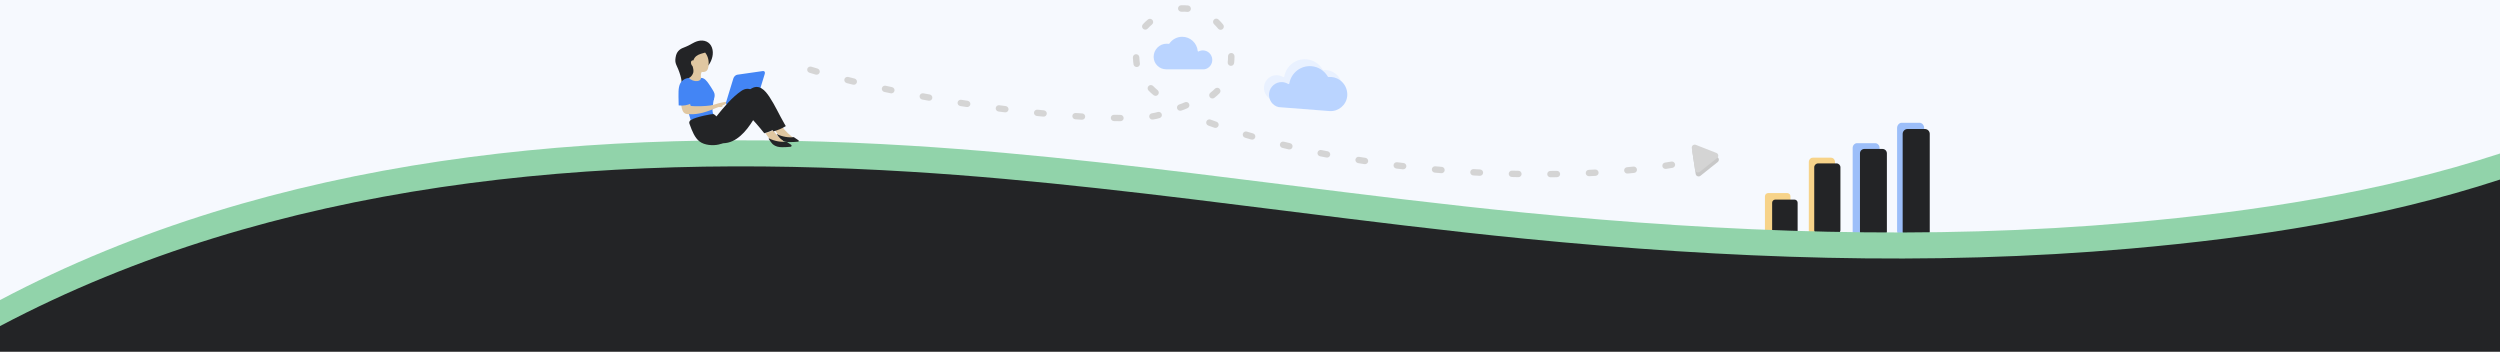 <svg xmlns="http://www.w3.org/2000/svg" width="1920" height="270" viewBox="0 0 1920 270" fill="none"><rect x="0" y="0" width="1920" height="270" fill="#333333" stroke="none"/><rect width="1920" height="258" fill="#F6F9FE"></rect><path d="M1372.59 186.312H1357.95C1356.59 186.312 1355.48 185.2 1355.48 183.842V150.753C1355.48 149.394 1356.59 148.283 1357.95 148.283H1372.59C1373.95 148.283 1375.06 149.394 1375.06 150.753V183.842C1375.06 185.2 1373.95 186.312 1372.59 186.312Z" fill="#F9AF14" fill-opacity="0.5"></path><path d="M1378.17 189.609H1363.42C1362.09 189.609 1361 188.522 1361 187.195V155.697C1361 154.369 1362.09 153.283 1363.42 153.283H1378.17C1379.49 153.283 1380.58 154.369 1380.58 155.697V187.195C1380.58 188.522 1379.49 189.609 1378.17 189.609Z" fill="#232426"></path><path d="M1406.27 183.572H1392.19C1390.53 183.572 1389.17 182.038 1389.17 180.165V124.518C1389.17 122.645 1390.53 121.113 1392.19 121.113H1406.27C1407.93 121.113 1409.29 122.645 1409.29 124.518V180.165C1409.29 182.038 1407.93 183.572 1406.27 183.572Z" fill="#F9AF14" fill-opacity="0.5"></path><path d="M1410.46 179.629H1396.31C1394.67 179.629 1393.33 178.285 1393.33 176.641V128.476C1393.33 126.833 1394.67 125.488 1396.31 125.488H1410.46C1412.11 125.488 1413.45 126.833 1413.45 128.476V176.641C1413.45 178.285 1412.11 179.629 1410.46 179.629Z" fill="#232426"></path><path d="M1440.12 183.452H1426.26C1424.38 183.452 1422.85 181.806 1422.85 179.794V113.612C1422.85 111.599 1424.38 109.953 1426.26 109.953H1440.12C1441.99 109.953 1443.52 111.599 1443.52 113.612V179.794C1443.52 181.806 1441.99 183.452 1440.12 183.452Z" fill="#4385F5" fill-opacity="0.5"></path><path d="M1445.76 181.287H1431.82C1429.97 181.287 1428.46 179.772 1428.46 177.921V117.759C1428.46 115.907 1429.97 114.392 1431.82 114.392H1445.76C1447.62 114.392 1449.13 115.907 1449.13 117.759V177.921C1449.13 179.772 1447.62 181.287 1445.76 181.287Z" fill="#232426"></path><path d="M1474.14 181.303H1460.57C1458.58 181.303 1456.96 179.455 1456.96 177.196V98.395C1456.96 96.136 1458.58 94.288 1460.57 94.288H1474.14C1476.13 94.288 1477.76 96.136 1477.76 98.395V177.196C1477.76 179.455 1476.13 181.303 1474.14 181.303Z" fill="#4385F5" fill-opacity="0.5"></path><path d="M1478.29 181.744H1465C1462.94 181.744 1461.25 180.055 1461.25 177.99V102.822C1461.25 100.757 1462.94 99.068 1465 99.068H1478.29C1480.36 99.068 1482.05 100.757 1482.05 102.822V177.99C1482.05 180.055 1480.36 181.744 1478.29 181.744Z" fill="#232426"></path><path fill-rule="evenodd" clip-rule="evenodd" d="M0 230.437V260.572H1920V117.892C1828.5 147.8 1731.84 162.487 1636.1 170.922C1481.08 184.58 1325.83 178.573 1171.28 163.343C1109.34 157.239 1047.58 149.487 985.823 141.736C890.525 129.775 795.229 117.814 699.317 111.91C457.978 97.054 210.942 118.991 0 230.437Z" fill="#91D3AA"></path><path fill-rule="evenodd" clip-rule="evenodd" d="M0 250.439V270H1920V137.894C1828.5 167.802 1731.84 182.489 1636.1 190.924C1481.08 204.582 1325.83 198.575 1171.28 183.345C1109.34 177.241 1047.58 169.49 985.823 161.738C890.525 149.777 795.229 137.816 699.317 131.912C457.978 117.056 210.942 138.993 0 250.439Z" fill="#232426"></path><path d="M1016.46 53.831C1016.22 53.851 1015.99 53.731 1015.87 53.522C1013.23 48.922 1008.53 45.932 1003.29 45.525C995.088 44.888 987.795 50.571 986.326 58.744C986.289 58.947 986.155 59.119 985.969 59.204C985.782 59.288 985.566 59.273 985.392 59.165C984.018 58.308 982.432 57.815 980.793 57.736C975.872 57.502 971.486 61.186 970.809 66.123C970.116 71.172 973.355 75.922 978.186 76.956L1017.12 79.98C1023.94 80.509 1030.06 75.427 1030.77 68.649C1030.78 68.527 1030.79 68.405 1030.8 68.282C1031.38 60.88 1025.89 54.397 1018.58 53.829C1017.86 53.773 1017.14 53.773 1016.46 53.831Z" fill="#E9F1FF"></path><path d="M1020.33 59.144C1020.09 59.165 1019.87 59.044 1019.75 58.836C1017.11 54.235 1012.41 51.245 1007.17 50.838C998.965 50.201 991.672 55.885 990.202 64.057C990.166 64.26 990.032 64.433 989.845 64.517C989.659 64.601 989.443 64.587 989.269 64.479C987.895 63.621 986.309 63.129 984.67 63.05C979.749 62.816 975.363 66.5 974.686 71.436C973.993 76.485 977.232 81.236 982.063 82.269L1020.99 85.293C1027.81 85.823 1033.93 80.74 1034.64 73.963C1034.66 73.84 1034.67 73.718 1034.68 73.595C1035.25 66.194 1029.77 59.71 1022.46 59.142C1021.74 59.086 1021.02 59.087 1020.33 59.144Z" fill="#BAD4FF"></path><path d="M1318.64 120.514L1302.84 114.315C1301.21 113.672 1299.49 115.043 1299.75 116.781L1302.28 133.564C1302.54 135.303 1304.59 136.106 1305.96 135.009L1319.23 124.426C1320.61 123.33 1320.28 121.156 1318.64 120.514Z" fill="#C8C8C8"></path><path d="M897.582 33.691C897.759 33.721 897.936 33.644 898.038 33.495C900.282 30.206 903.977 28.244 907.923 28.247C914.099 28.251 919.223 32.932 919.844 39.135C919.86 39.289 919.95 39.426 920.084 39.5C920.219 39.574 920.381 39.576 920.518 39.505C921.597 38.944 922.812 38.668 924.044 38.705C927.741 38.819 930.807 41.833 931.024 45.567C931.247 49.386 928.544 52.752 924.868 53.242L895.554 53.223C890.421 53.22 886.136 49.056 886.003 43.943C886.001 43.85 886 43.758 886 43.666C886.003 38.093 890.487 33.562 895.994 33.565C896.536 33.566 897.07 33.608 897.582 33.691Z" fill="#BAD4FF"></path><path fill-rule="evenodd" clip-rule="evenodd" d="M1312.04 117.642C1313.35 117.24 1314.74 117.962 1315.16 119.252C1315.57 120.543 1314.84 121.917 1313.54 122.319C1312 122.791 1310.4 123.254 1308.74 123.707C1307.41 124.067 1306.04 123.302 1305.67 121.999C1305.3 120.696 1306.07 119.346 1307.39 118.986C1309 118.547 1310.55 118.099 1312.04 117.642ZM1283.58 124.08C1284.93 123.852 1286.22 124.749 1286.46 126.081C1286.69 127.413 1285.79 128.68 1284.44 128.908C1282.84 129.179 1281.2 129.443 1279.54 129.7C1278.19 129.91 1276.91 128.996 1276.69 127.661C1276.48 126.325 1277.4 125.071 1278.75 124.861C1280.39 124.607 1282 124.347 1283.58 124.08ZM1254.45 127.932C1255.82 127.794 1257.04 128.774 1257.19 130.118C1257.33 131.463 1256.34 132.667 1254.98 132.805C1253.36 132.969 1251.71 133.128 1250.05 133.281C1248.69 133.407 1247.47 132.417 1247.34 131.072C1247.21 129.725 1248.21 128.531 1249.57 128.405C1251.22 128.252 1252.84 128.095 1254.45 127.932ZM1225.09 130.182C1226.46 130.107 1227.64 131.143 1227.72 132.493C1227.8 133.842 1226.76 134.998 1225.39 135.073C1223.75 135.161 1222.11 135.245 1220.45 135.323C1219.08 135.388 1217.91 134.345 1217.84 132.995C1217.77 131.644 1218.82 130.495 1220.19 130.43C1221.84 130.352 1223.47 130.27 1225.09 130.182ZM1195.64 131.199C1197.01 131.177 1198.15 132.257 1198.17 133.609C1198.2 134.96 1197.11 136.075 1195.74 136.097C1194.1 136.123 1192.45 136.144 1190.8 136.161C1189.43 136.174 1188.3 135.088 1188.28 133.736C1188.26 132.384 1189.35 131.276 1190.73 131.262C1192.37 131.246 1194.01 131.225 1195.64 131.199ZM1166.15 131.154C1167.52 131.179 1168.62 132.297 1168.6 133.649C1168.58 135 1167.45 136.077 1166.08 136.052C1164.44 136.021 1162.79 135.986 1161.14 135.946C1159.76 135.914 1158.67 134.79 1158.7 133.438C1158.73 132.087 1159.86 131.017 1161.24 131.05C1162.88 131.089 1164.52 131.124 1166.15 131.154ZM1136.67 130.125C1138.04 130.195 1139.1 131.348 1139.04 132.698C1138.97 134.048 1137.81 135.087 1136.44 135.017C1134.79 134.932 1133.15 134.844 1131.5 134.75C1130.13 134.673 1129.08 133.514 1129.15 132.165C1129.22 130.815 1130.39 129.782 1131.76 129.86C1133.4 129.953 1135.04 130.041 1136.67 130.125ZM1107.24 128.137C1108.61 128.252 1109.63 129.438 1109.52 130.785C1109.41 132.132 1108.21 133.133 1106.84 133.018C1105.2 132.88 1103.56 132.738 1101.91 132.59C1100.55 132.468 1099.53 131.276 1099.65 129.93C1099.77 128.584 1100.98 127.59 1102.34 127.712C1103.98 127.858 1105.61 128 1107.24 128.137ZM1077.89 125.18C1079.25 125.341 1080.23 126.561 1080.07 127.903C1079.92 129.246 1078.68 130.205 1077.32 130.044C1075.69 129.852 1074.05 129.654 1072.41 129.452C1071.05 129.283 1070.08 128.057 1070.24 126.717C1070.41 125.375 1071.65 124.423 1073.01 124.591C1074.64 124.793 1076.26 124.989 1077.89 125.18ZM1048.66 121.216C1050.02 121.425 1050.95 122.679 1050.75 124.014C1050.54 125.35 1049.27 126.265 1047.92 126.056C1046.29 125.805 1044.66 125.549 1043.03 125.288C1041.68 125.071 1040.75 123.811 1040.97 122.477C1041.18 121.143 1042.45 120.236 1043.81 120.453C1045.43 120.712 1047.05 120.966 1048.66 121.216ZM1019.61 116.177C1020.96 116.437 1021.84 117.726 1021.58 119.053C1021.32 120.379 1020.02 121.244 1018.67 120.983C1017.05 120.669 1015.44 120.35 1013.82 120.026C1012.47 119.756 1011.6 118.461 1011.87 117.137C1012.14 115.812 1013.45 114.956 1014.79 115.226C1016.4 115.548 1018 115.865 1019.61 116.177ZM990.801 109.967C992.136 110.285 992.961 111.61 992.644 112.924C992.327 114.238 990.986 115.046 989.652 114.728C988.045 114.345 986.442 113.956 984.842 113.562C983.51 113.234 982.694 111.902 983.022 110.591C983.35 109.28 984.697 108.482 986.029 108.81C987.616 109.201 989.208 109.587 990.801 109.967ZM962.32 102.46C963.638 102.842 964.397 104.205 964.014 105.502C963.632 106.798 962.252 107.541 960.935 107.158C959.347 106.697 957.764 106.231 956.185 105.757C954.872 105.363 954.125 103.994 954.519 102.7C954.913 101.408 956.3 100.677 957.613 101.071C959.178 101.54 960.747 102.003 962.32 102.46ZM934.294 93.488C935.587 93.943 936.267 95.347 935.81 96.619C935.353 97.892 933.932 98.556 932.639 98.1C931.078 97.551 929.524 96.995 927.975 96.431C926.687 95.963 926.022 94.553 926.492 93.285C926.962 92.017 928.39 91.368 929.679 91.837C931.211 92.394 932.75 92.944 934.294 93.488Z" fill="#D4D4D4"></path><path fill-rule="evenodd" clip-rule="evenodd" d="M889.047 86.037C890.344 85.615 891.757 86.307 892.201 87.583C892.644 88.858 891.951 90.237 890.654 90.659C889.289 91.104 887.555 91.495 885.477 91.821C884.126 92.033 882.842 91.128 882.612 89.802C882.383 88.475 883.294 87.225 884.646 87.013C886.412 86.736 887.887 86.415 889.047 86.037ZM860.488 88.214C861.859 88.223 862.976 89.321 862.98 90.664C862.985 92.008 861.875 93.092 860.504 93.083C858.899 93.073 857.246 93.052 855.545 93.019C854.174 92.993 853.072 91.881 853.085 90.538C853.099 89.195 854.223 88.125 855.593 88.151C857.272 88.183 858.905 88.204 860.488 88.214ZM831.085 87.103C832.454 87.189 833.505 88.347 833.43 89.688C833.356 91.028 832.185 92.048 830.816 91.962C829.193 91.86 827.548 91.752 825.88 91.636C824.512 91.542 823.469 90.377 823.552 89.036C823.636 87.696 824.814 86.685 826.182 86.78C827.839 86.894 829.473 87.002 831.085 87.103ZM801.689 84.729C803.055 84.861 804.064 86.055 803.942 87.392C803.82 88.729 802.612 89.706 801.246 89.574C799.62 89.415 797.98 89.252 796.328 89.083C794.963 88.944 793.96 87.745 794.089 86.409C794.218 85.073 795.431 84.101 796.796 84.24C798.44 84.409 800.071 84.571 801.689 84.729ZM772.359 81.453C773.72 81.624 774.694 82.845 774.533 84.178C774.371 85.511 773.135 86.454 771.774 86.283C770.147 86.078 768.513 85.87 766.871 85.656C765.511 85.479 764.542 84.254 764.709 82.922C764.877 81.59 766.118 80.653 767.478 80.829C769.112 81.042 770.739 81.25 772.359 81.453ZM743.119 77.389C744.475 77.596 745.416 78.842 745.218 80.169C745.02 81.497 743.758 82.407 742.402 82.2C740.777 81.952 739.148 81.701 737.516 81.445C736.161 81.232 735.226 79.982 735.429 78.655C735.633 77.329 736.9 76.424 738.255 76.637C739.88 76.892 741.501 77.143 743.119 77.389ZM713.996 72.551C715.346 72.794 716.251 74.065 716.016 75.386C715.781 76.707 714.494 77.582 713.143 77.339C711.523 77.047 709.901 76.751 708.279 76.451C706.93 76.201 706.031 74.927 706.273 73.606C706.514 72.286 707.806 71.417 709.155 71.667C710.77 71.966 712.383 72.26 713.996 72.551ZM685.027 66.892C686.369 67.176 687.235 68.472 686.959 69.786C686.682 71.099 685.368 71.935 684.025 71.651C682.411 71.311 680.799 70.966 679.189 70.617C677.847 70.326 676.989 69.025 677.272 67.713C677.556 66.401 678.876 65.572 680.216 65.863C681.818 66.21 683.421 66.553 685.027 66.892ZM656.266 60.31C657.598 60.64 658.417 61.965 658.093 63.268C657.769 64.57 656.424 65.36 655.092 65.03C653.488 64.632 651.888 64.231 650.292 63.824C648.963 63.485 648.153 62.155 648.486 60.855C648.819 59.554 650.169 58.774 651.499 59.112C653.083 59.516 654.672 59.915 656.266 60.31ZM627.804 52.628C629.121 53.016 629.879 54.374 629.497 55.661C629.114 56.947 627.735 57.677 626.419 57.29C624.828 56.822 623.246 56.35 621.672 55.872C620.359 55.474 619.613 54.109 620.007 52.826C620.4 51.542 621.786 50.824 623.099 51.222C624.659 51.696 626.227 52.164 627.804 52.628Z" fill="#D5D5D5"></path><path d="M912.129 9.151C912.047 9.151 911.965 9.148 911.882 9.14C910.376 8.994 908.834 8.931 907.291 8.989C905.885 9.011 904.769 7.963 904.72 6.59C904.673 5.22 905.747 4.069 907.117 4.021C908.896 3.963 910.649 4.027 912.37 4.195C913.736 4.329 914.734 5.545 914.598 6.91C914.472 8.194 913.392 9.151 912.129 9.151ZM879.582 22.782C878.98 22.782 878.376 22.565 877.899 22.125C876.89 21.198 876.825 19.625 877.754 18.614C878.931 17.337 880.21 16.119 881.555 14.996C882.608 14.117 884.174 14.258 885.055 15.31C885.934 16.364 885.795 17.931 884.741 18.811C883.561 19.796 882.44 20.863 881.411 21.983C880.92 22.514 880.252 22.782 879.582 22.782ZM937.429 22.898C936.701 22.898 935.98 22.581 935.49 21.97C934.54 20.785 933.493 19.645 932.381 18.584C931.389 17.636 931.354 16.062 932.301 15.072C933.251 14.079 934.821 14.044 935.816 14.992C937.085 16.203 938.278 17.505 939.364 18.858C940.224 19.928 940.054 21.493 938.983 22.352C938.525 22.721 937.974 22.898 937.429 22.898ZM873.265 51.478C871.958 51.621 870.755 50.719 870.542 49.407C870.434 48.733 870.343 48.059 870.269 47.387C870.151 46.314 870.078 45.242 870.048 44.181C870.008 42.809 871.065 41.667 872.46 41.623C873.831 41.585 874.975 42.666 875.015 44.037C875.042 44.968 875.106 45.903 875.21 46.845C875.274 47.432 875.353 48.021 875.449 48.61C875.668 49.965 874.747 51.244 873.392 51.461C873.35 51.469 873.308 51.473 873.265 51.478ZM945.354 50.581C945.257 50.581 945.158 50.575 945.06 50.564C943.697 50.404 942.722 49.168 942.883 47.806C943.043 46.462 943.123 45.089 943.123 43.727L943.118 43.218C943.097 41.846 944.193 40.715 945.565 40.695H945.605C946.958 40.695 948.067 41.779 948.089 43.139L948.093 43.727C948.093 45.282 948 46.852 947.819 48.389C947.669 49.653 946.596 50.581 945.354 50.581ZM887.775 73.604C887.133 73.682 886.461 73.511 885.917 73.073C884.556 71.976 883.254 70.783 882.051 69.52C881.105 68.528 881.142 66.956 882.134 66.007C883.129 65.063 884.7 65.099 885.649 66.092C886.702 67.194 887.84 68.244 889.033 69.203C890.102 70.062 890.271 71.626 889.41 72.697C888.988 73.22 888.395 73.528 887.775 73.604ZM931.145 75.63C930.403 75.63 929.669 75.302 929.18 74.668C928.339 73.583 928.537 72.021 929.622 71.182C930.831 70.245 931.99 69.218 933.066 68.133C934.031 67.162 935.605 67.154 936.581 68.119C937.554 69.083 937.562 70.657 936.595 71.633C935.368 72.872 934.046 74.042 932.665 75.11C932.213 75.461 931.678 75.63 931.145 75.63Z" fill="#D4D4D4"></path><path d="M904.027 83.341C903.616 82.03 904.344 80.635 905.653 80.225C907.113 79.767 908.556 79.205 909.939 78.562C911.184 77.985 912.659 78.524 913.242 79.766C913.819 81.011 913.281 82.488 912.038 83.067C910.457 83.804 908.81 84.44 907.142 84.965C906.476 85.174 905.788 85.088 905.219 84.781C904.669 84.485 904.229 83.982 904.027 83.341Z" fill="#D4D4D4"></path><path d="M1318.18 117.444L1302.38 111.244C1300.74 110.602 1299.02 111.972 1299.29 113.711L1301.82 130.494C1302.08 132.232 1304.13 133.035 1305.5 131.939L1318.77 121.355C1320.14 120.259 1319.82 118.086 1318.18 117.444Z" fill="#D4D4D4"></path><path d="M532.094 76.234C532.094 76.234 533.731 92.153 530.57 84.963C530.458 83.972 527.358 76.738 521.584 67.872C520.975 66.937 526.577 67.528 520.94 53.353C519.222 49.032 517.835 48.168 519.202 42.478C520.297 38.832 522.716 37.305 526.033 36.166C529.579 34.948 532.455 32.444 536.071 31.503C540.762 30.283 545.225 32.134 546.796 36.6C548.367 41.066 546.967 46.092 544.253 49.978L534.632 55.319L536.435 71.189L532.094 76.234Z" fill="#232426"></path><path d="M530.457 92.229C529.186 87.315 527.329 83.191 527.432 78.125C527.491 75.201 528.223 72.585 529.457 69.935C529.623 69.579 529.806 69.217 530.101 68.957C530.645 68.479 531.443 68.444 532.171 68.462C535.548 68.545 538.911 69.241 542.044 70.508C543.993 71.295 546.024 72.499 546.634 74.499C546.762 74.92 548.131 74.483 548.307 74.887C548.469 75.257 548.286 76.405 548.16 76.787C547.756 78.001 547.768 78.92 547.642 79.973C547.316 82.703 546.682 85.526 548.009 87.947" fill="#4385F5"></path><path d="M522.551 74.889C522.676 77.258 522.581 75.759 522.891 78.111C523.177 80.289 523.284 82.737 524.159 84.781C525.277 87.393 526.79 87.629 529.442 87.727C536.892 88.005 542.808 85.933 551.67 82.266C552.488 82.046 553.986 82.499 554.628 81.95C554.786 81.814 554.944 81.656 554.985 81.453C555.026 81.249 554.891 80.999 554.681 80.995C556.061 80.835 557.345 80.01 558.054 78.827C558.054 78.827 558.224 78.545 558.002 78.285C557.78 78.024 554.783 78.677 554.445 78.739C550.497 79.461 549.079 80.481 545.353 81.026C541.573 81.58 534.903 81.782 530.895 81.411C530.431 81.368 530.233 80.931 530.129 80.48C529.616 78.264 530.341 77.523 528.648 74.408" fill="#E0C7A1"></path><path d="M578.788 77.706L559.131 80.527C557.904 80.703 557.249 79.735 557.669 78.364L563.236 60.182C563.655 58.812 564.991 57.558 566.218 57.382L585.874 54.561C587.102 54.384 587.757 55.353 587.337 56.724L581.77 74.905C581.35 76.276 580.015 77.53 578.788 77.706Z" fill="#4385F5"></path><path d="M610.953 107.019C610.116 106.933 609.213 106.79 608.328 106.651C607.09 106.455 605.919 106.271 604.985 106.247C603.92 106.167 602.798 106.049 601.682 105.895C601.56 105.878 601.339 105.861 601.066 105.841C600.594 105.807 599.376 105.719 599.018 105.573C598.914 105.422 598.696 105.11 598.471 104.788C598.175 104.365 597.866 103.924 597.785 103.801C596.858 102.396 595.838 100.949 594.753 99.501C594.513 99.181 594.27 98.864 594.026 98.548C594.277 98.478 594.524 98.41 594.769 98.342C596.638 97.825 598.412 97.335 600.164 96.362C600.257 96.514 600.532 96.956 600.532 96.956C602.787 100.581 607.101 104.387 610.953 107.019Z" fill="#E0C7A1"></path><path d="M613.178 107.705C613.676 107.996 613.513 108.75 612.939 108.806C610.791 109.018 608.688 109.129 606.486 109.132C603.864 109.135 601.597 108.68 599.553 107.041C598.665 106.328 596.988 103.82 596.355 102.87C600.797 105.086 605.891 105.853 609.642 105.308C610.448 105.833 612.32 107.204 613.178 107.705Z" fill="#232426"></path><path d="M604.68 110.691C603.843 110.605 602.94 110.462 602.055 110.323C600.816 110.127 599.646 109.943 598.712 109.918C597.654 109.84 596.532 109.722 595.409 109.567C595.287 109.549 595.065 109.533 594.792 109.513C594.32 109.479 593.103 109.391 592.745 109.245C592.638 109.089 592.408 108.761 592.175 108.427C591.886 108.014 591.59 107.592 591.512 107.473C590.588 106.071 589.568 104.625 588.48 103.173C588.24 102.853 587.997 102.536 587.752 102.22C588.003 102.15 588.251 102.082 588.496 102.013C590.365 101.497 592.139 101.006 593.891 100.034C593.984 100.186 594.259 100.628 594.259 100.628C596.514 104.253 600.828 108.059 604.68 110.691Z" fill="#E0C7A1"></path><path d="M603.496 96.849C600.432 98.736 597.697 99.829 594.052 100.899C590.197 95.983 585.999 91.291 581.747 86.675C581.662 86.958 581.633 87.112 581.633 87.112C581.633 87.112 581.392 87.365 580.716 88.512C577.957 93.126 575.121 97.711 571.439 101.627C568.105 105.173 563.976 108.419 559.12 109.538C554.488 110.606 548.201 110.075 544.463 107.309C540.337 104.255 538.267 98.17 536.519 93.378C536.111 92.259 536.997 91.12 537.521 90.791C541.561 88.261 552.255 91.562 552.859 91.948C552.945 92.496 557.491 87.566 557.491 87.566C562.827 80.883 569.275 73.255 576.419 68.409C582.765 64.105 587.398 69.05 591.003 74.518C595.292 81.025 598.447 88.148 602.34 94.877C602.717 95.534 603.12 96.192 603.496 96.849Z" fill="#232426"></path><path d="M596.405 98.283C593.34 100.17 590.606 101.264 586.96 102.333C583.105 97.418 578.907 92.726 574.655 88.11C574.57 88.392 574.541 88.547 574.541 88.547C574.541 88.547 574.301 88.8 573.624 89.947C570.866 94.56 568.029 99.145 564.348 103.061C561.013 106.608 556.884 109.853 552.028 110.972C547.396 112.041 541.109 111.509 537.371 108.743C533.536 105.905 531.477 100.449 529.803 95.844C529.675 95.495 529.55 95.15 529.427 94.812C529.019 93.694 529.905 92.554 530.429 92.226C534.47 89.696 547.339 87.269 548.214 87.646C548.691 87.851 550.228 89.399 550.228 89.399C555.565 82.716 562.184 74.689 569.328 69.844C575.673 65.539 580.306 70.484 583.911 75.953C588.2 82.459 591.355 89.583 595.249 96.312C595.625 96.969 596.028 97.626 596.405 98.283Z" fill="#232426"></path><path fill-rule="evenodd" clip-rule="evenodd" d="M607.531 111.159C608.238 111.574 608.004 112.645 607.194 112.722C605.033 112.938 602.922 113.048 600.714 113.05C598.03 113.052 595.714 112.579 593.622 110.901C592.72 110.18 591.015 107.638 590.37 106.676C590.309 106.582 590.317 106.458 590.396 106.373C590.47 106.288 590.589 106.267 590.69 106.315C595.084 108.507 600.123 109.271 603.83 108.732C603.89 108.722 603.956 108.736 604.006 108.77C604.81 109.294 606.673 110.661 607.531 111.159Z" fill="#232426"></path><path d="M538.571 60.998C538.258 58.886 537.905 57.192 538.9 55.201C540.093 55.539 542.101 55.137 542.881 54.185C543.662 53.232 543.992 51.989 544.14 50.768C544.593 47.035 543.923 43.322 541.55 40.378C540.767 40.609 539.03 41.064 538.254 41.32C535.389 42.268 533.455 43.567 532.504 46.414C532.264 46.218 531.313 46.279 530.761 47.232C530.45 48.516 530.904 49.957 531.897 50.841C532.38 52.305 532.768 54.165 532.449 55.67C532.131 57.174 530.569 59.388 529.088 59.834C529.088 59.834 527.656 64.569 527.797 64.487C527.938 64.405 535.72 66.056 535.72 66.056L541.024 61.998L538.571 60.998Z" fill="#E0C7A1"></path><path d="M531.41 79.186C528.312 80.802 524.696 81.428 521.221 80.951C521.229 77.652 520.766 70.326 521.443 67.1C521.609 66.306 521.797 65.514 522.104 64.763C523.231 62.003 526.06 60.02 529.059 59.887C530.761 61.567 533.207 62.537 535.582 62.253C536.262 62.173 536.951 61.994 537.493 61.578C538.033 61.163 538.336 60.495 538.45 59.813C541.053 59.878 542.77 62.147 544.257 64.278C545.441 65.974 546.559 67.715 547.608 69.496C548.07 70.28 548.525 71.086 548.732 71.97C549.103 73.556 548.642 75.202 548.178 76.759" fill="#4385F5"></path></svg>